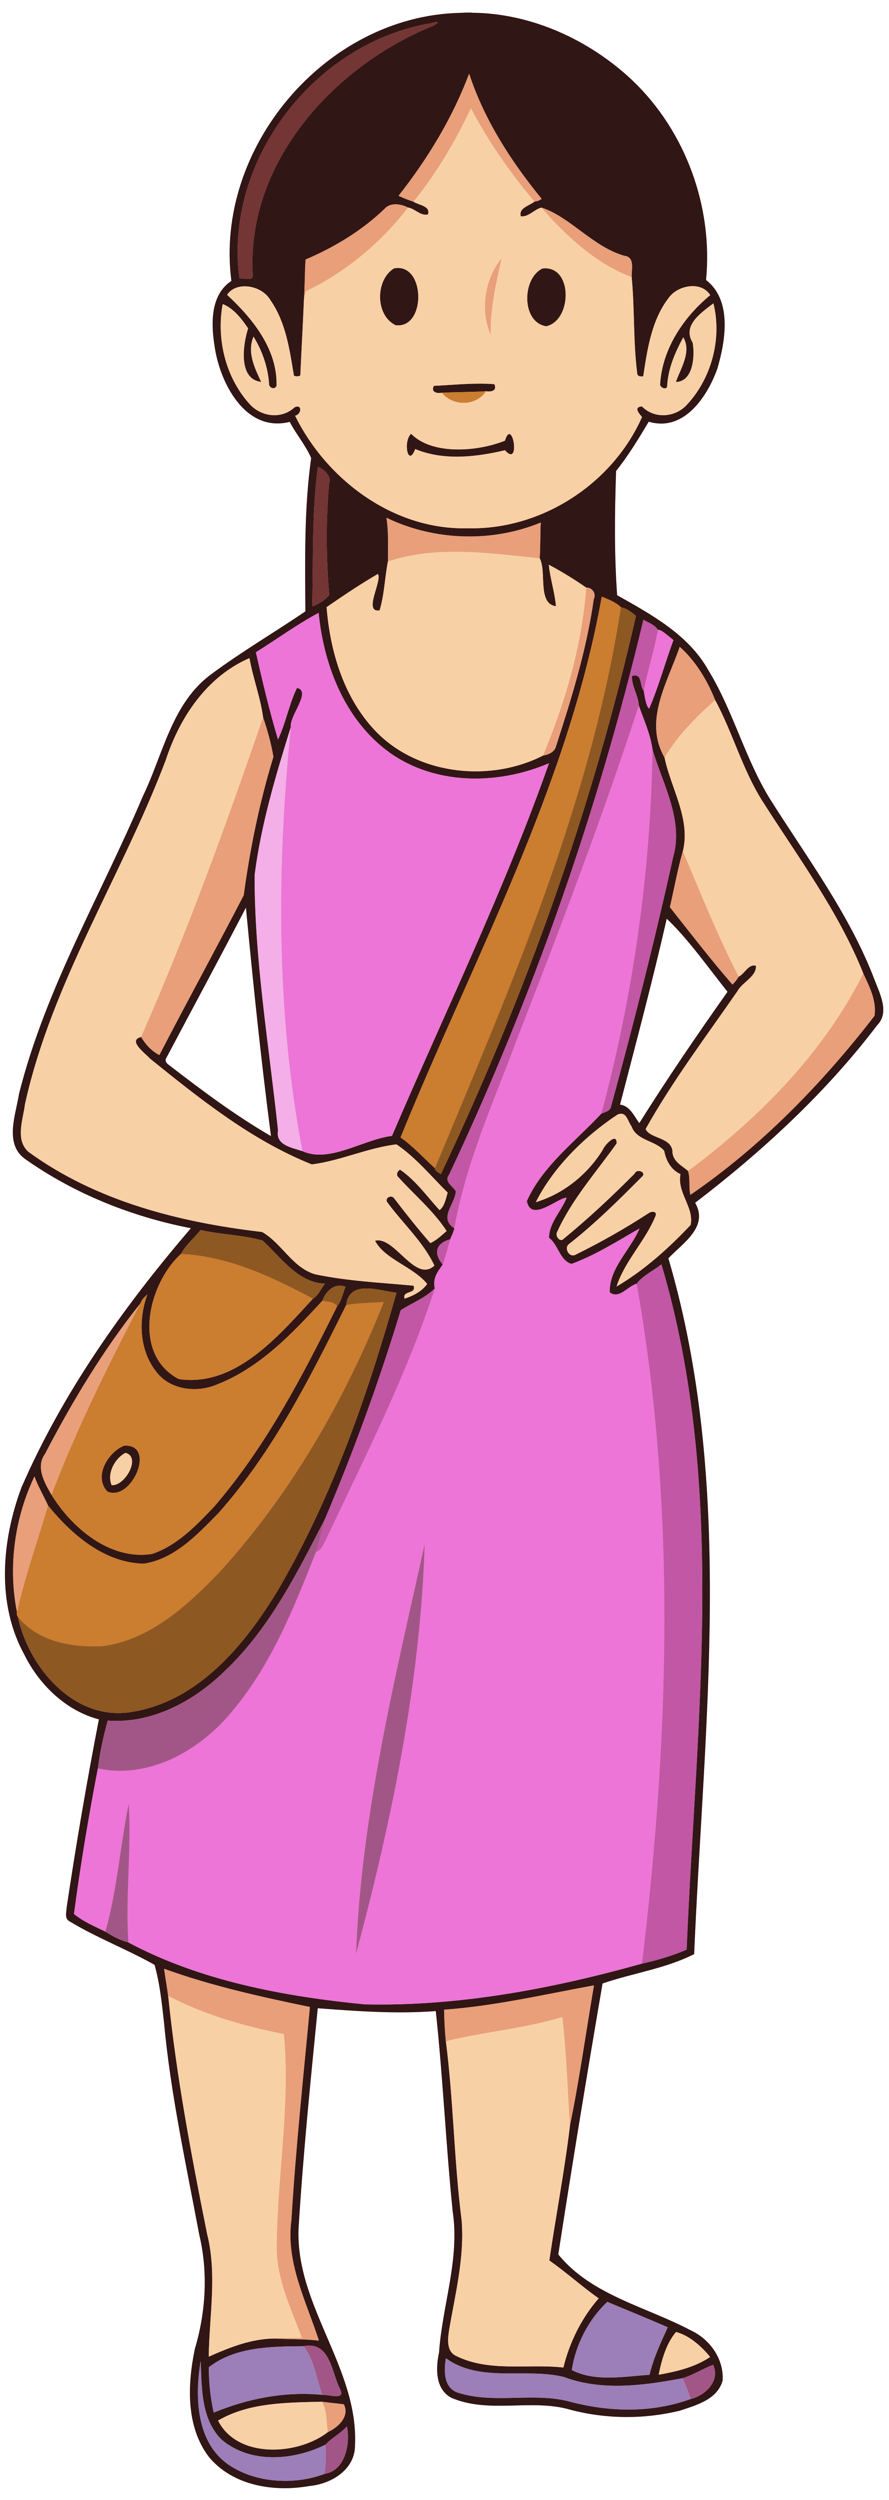 <?xml version="1.0" encoding="UTF-8"?>
<svg width="591pt" height="1661pt" version="1.1" viewBox="0 0 591 1661" xmlns="http://www.w3.org/2000/svg">
<g transform="translate(-800)">
<path d="m1113.5 8.355c-2.642-0.014-5.288 0.05-7.934 0.195-89.22 2.26-163.19 89.75-151.75 178.1-13.86 9.14-13.569 27.96-11.269 42.65 3.24 24.35 20.319 58.47 50.039 50.98 4.33 8.26 10.66 15.61 14.27 24.05-4.74 33.78-4.04 67.87-3.85 101.88-20.64 13.99-42.22 26.661-62.28 41.511-26.54 19.27-32.211 53.38-45.741 81.25-27.84 65.68-64.85 128.02-82.32 197.68-2.15 13.83-9.91 33.03 3.75 43.17 32.9 23.26 70.991 38.51 110.51 46.18-44.8 52.18-85.121 108.98-112.66 172.26-13.11 35.15-16.75 76.831 1.75 110.74 9.9 20.17 27.641 37.47 49.731 43.32-8.05 41.48-15.211 83.26-21.461 125.12-0.07 2.9-1.42 6.789 1.43 8.739 18.25 11.14 38.471 18.73 57.041 29.22 3.53 12.56 4.86 25.619 6.3 38.559 4.39 47.37 14.65 93.9 23.37 140.6 6.02 24.96 4.41 51.481-2.88 75.981-4.94 23.7-6.071 51.37 9.239 71.68 15.93 19.33 43.311 23.59 66.761 19.45 14.45-1.31 30.409-10.68 30.459-26.92 2.43-51.41-39.55-92.669-37.53-144.16 2.99-48.89 7.929-97.621 12.759-146.36 26.09 1.96 52.28 3.901 78.47 1.891 4.76 44.22 6.74 88.73 11.22 132.98 4.86 31.73-6.88 62.4-9.05 93.78-2.21 10.37-2.711 24.39 8.239 30.18 25.04 10.73 53.14 0.411 78.95 7.881 23.68 6.28 48.801 6.459 72.611 0.739 10.98-3.65 25.329-7.41 28.739-20.2 0.8-14.47-8.579-27.48-21.509-33.4-29.69-15.64-65.889-23.289-87.759-50.289 9.28-60.08 19.15-120.09 29.43-180.01 20.06-6.89 41.919-9.87 60.889-19.52 6.53-153.73 27.02-311.94-17.13-462.26 9.39-10.02 27.011-20.8 17.791-36.9 44.45-34.01 86.83-72.969 121-117.96 8.25-8.34 2.019-20.49-1.561-29.75-16.56-43.63-44.879-81.221-69.569-120.38-16.81-27.11-24.49-58.659-41.15-85.839-13.24-23.57-37.84-36.89-60.57-49.72-1.98-27.43-1.64-55.17-0.7-82.57 8.19-10.22 14.999-21.5 21.709-32.73 23.28 7 38.941-16.57 45.611-35.25 5.52-18.84 9.83-45.42-7.52-58.88 4.7-48.43-13.5-98.72-48.8-132.46-28.6-27.056-67.5-44.884-107.1-45.095zm132.42 187.9c-0.223 0.237-0.439 0.48-0.645 0.728 0.206-0.248 0.421-0.491 0.644-0.728zm-282.41 406.72c4.76 50.65 10.079 101.35 16.639 151.83-23.85-13.8-45.969-30.381-67.759-47.191-1.66-1.1-3.12-2.949-1.73-4.889 17.61-33.25 35.51-66.36 52.85-99.75zm279.75 7.389c14.07 13.28 27.569 32.481 40.409 48.561-20.24 28.58-40.021 57.59-58.641 87.25-3.67-4.86-6.11-11.401-12.83-12.291 10.64-41.08 21.641-82.13 31.061-123.52z" fill="#e89f7a"/>
<path d="m1113.5 8.355c-2.642-0.014-5.288 0.05-7.934 0.195-89.22 2.26-163.19 89.75-151.75 178.1-13.86 9.14-13.569 27.96-11.269 42.65 3.24 24.35 20.319 58.47 50.039 50.98 4.33 8.26 10.66 15.61 14.27 24.05-4.74 33.78-4.04 67.87-3.85 101.88-20.64 13.99-42.22 26.661-62.28 41.511-26.54 19.27-32.211 53.38-45.741 81.25-27.84 65.68-64.85 128.02-82.32 197.68-2.15 13.83-9.91 33.03 3.75 43.17 32.9 23.26 70.991 38.51 110.51 46.18-44.8 52.18-85.121 108.98-112.66 172.26-13.11 35.15-16.75 76.831 1.75 110.74 9.9 20.17 27.641 37.47 49.731 43.32-8.05 41.48-15.211 83.26-21.461 125.12-0.07 2.9-1.42 6.789 1.43 8.739 18.25 11.14 38.471 18.73 57.041 29.22 3.53 12.56 4.86 25.619 6.3 38.559 4.39 47.37 14.65 93.9 23.37 140.6 6.02 24.96 4.41 51.481-2.88 75.981-4.94 23.7-6.071 51.37 9.239 71.68 15.93 19.33 43.311 23.59 66.761 19.45 14.45-1.31 30.409-10.68 30.459-26.92 2.43-51.41-39.55-92.669-37.53-144.16 2.99-48.89 7.929-97.621 12.759-146.36 26.09 1.96 52.28 3.901 78.47 1.891 4.76 44.22 6.74 88.73 11.22 132.98 4.86 31.73-6.88 62.4-9.05 93.78-2.21 10.37-2.711 24.39 8.239 30.18 25.04 10.73 53.14 0.411 78.95 7.881 23.68 6.28 48.801 6.459 72.611 0.739 10.98-3.65 25.329-7.41 28.739-20.2 0.8-14.47-8.579-27.48-21.509-33.4-29.69-15.64-65.889-23.289-87.759-50.289 9.28-60.08 19.15-120.09 29.43-180.01 20.06-6.89 41.919-9.87 60.889-19.52 6.53-153.73 27.02-311.94-17.13-462.26 9.39-10.02 27.011-20.8 17.791-36.9 44.45-34.01 86.83-72.969 121-117.96 8.25-8.34 2.019-20.49-1.561-29.75-16.56-43.63-44.879-81.221-69.569-120.38-16.81-27.11-24.49-58.659-41.15-85.839-13.24-23.57-37.84-36.89-60.57-49.72-1.98-27.43-1.64-55.17-0.7-82.57 8.19-10.22 14.999-21.5 21.709-32.73 23.28 7 38.941-16.57 45.611-35.25 5.52-18.84 9.83-45.42-7.52-58.88 4.7-48.43-13.5-98.72-48.8-132.46-28.6-27.056-67.5-44.884-107.1-45.095zm-22.9 6.283c1.625 0.206-2.89 2.866-4.795 3.353-64.84 27.18-121.7 90.13-117.84 163.95 1.25 5.26-5.61 2.76-8.82 3-10.39-78.44 50.061-156.67 127.46-169.52 2.23-0.647 3.454-0.852 3.995-0.783zm21.244 34.333c10.06 30.64 27.911 58.31 48.191 83.12-1.34 1.09-3.01 1.719-4.73 1.819-3.23 2.81-10.681 4.121-9.081 9.791 5.17 0.62 8.841-4.58 13.691-5.77 18.84 5.98 34.121 25.99 54.991 31.98 7.27 0.78 4.849 8.831 5.009 14.181 2.04 21.04 0.99 42.369 3.62 63.359-0.05 2.56 1.98 2.87 4.08 2.53 2.71-18 5.54-37.469 17.03-52.239 6.03-8.28 21.501-11.251 27.511-1.661-17.64 14.5-31.761 35.49-33.291 58.72-0.81 2.46 4.539 4.991 4.659 1.541 0.62-11.59 5.241-22.161 10.681-32.211 5.84 9.59-2.09 21.29-4.9 29.65 11.68-0.2 12.709-17.69 11.159-26.13-7.05-11.56 5.721-19.85 13.791-26.12 5.93 23.67-1.451 50.671-18.441 68.261-8.09 7.79-21.131 8.339-29.091 0.209-5.72 0.53-1.999 4.49 0.081 7.07-19.72 44.56-67.141 75.169-115.89 73.889-48.92 1.32-93.691-31.94-114.74-74.78 4.31-0.82 4.91-8.04-0.35-5.57-8.78 8.18-22.409 6.361-30.119-2.419-15.81-17.61-21.96-43.111-17.67-66.181 7.28 2.85 12.609 9.781 16.889 16.161-3.54 11.03-6.62 33.799 8.67 35.559-3.89-8.54-9.62-19.429-5.07-30.089 5.8 9.41 9.511 20.08 10.331 31.13-0.31 2.85 3.87 4.57 4.98 1.5 0.64-24.32-16.05-44.791-32.88-60.391 6.19-9.33 23.119-6.36 28.739 3.45 10.33 14.69 12.82 32.88 15.68 50.18 1.33 0.78 2.94 0.68 4.27-0.05 0.75-17.05 1.731-34.109 2.441-51.159 0.56-8.62 0.46-17.27 1.02-25.87 19.22-8.2 37.43-19.169 52.55-33.709 3.79-4.35 10.87-3.301 15.55-0.841 4.69 0.7 8.409 5.8 13.259 4.6 2.03-5.6-6.261-6.219-9.641-8.489-3.39-1.1-6.689-2.4-9.909-3.9 19.38-24.58 35.91-51.81 46.93-81.12zm-47.106 129.07c-0.896-0.01-1.838 0.077-2.823 0.27-12.48 7.67-12.56 31.191 1.07 37.761 19.634 2.469 19.974-37.824 1.753-38.031zm97.83 0.216c-0.594-5e-3 -1.209 0.026-1.844 0.095-13.73 6.34-14.329 35.7 2.341 38.42 16.856-3.575 17.927-38.355-0.497-38.516zm-43.983 76.625c-10.05 0.023-20.121 1.005-30.141 1.47-2.28 4.03 2.051 5.329 5.261 4.559 9.75-0.46 19.509-0.38 29.259-0.98 3.48 0.53 7.719-0.2 5.659-4.7-3.342-0.26-6.689-0.358-10.039-0.35zm-45.291 33.311c-5.51 4.96-2.119 22.819 2.741 10.159 18.91 7.82 40.23 5.351 59.67 0.791 10.71 12.22 4.93-22.571-0.02-6.361-18.56 7.44-48.571 9.561-62.391-4.589zm-62 22.18c2.24-0.11 9.74 5.78 7.52 10.62-2.19 24.75-2.061 49.539 0.059 74.289-2.9 3.5-7.04 6.121-11.33 7.641 0.85-30.85-0.39-61.87 3.75-92.55zm45.591 33.609c31.59 15.32 70.14 16.62 102.57 3.18-0.43 7.9-0.15 15.841-0.7 23.741 4.83 8.8-1.711 30.18 10.819 31.85-0.78-9.28-3.849-18.259-4.739-27.559 8.54 4.5 17.18 9.859 24.93 15.239 3.65-0.39 6.82 3.97 4.95 7.45-4.67 33.37-14.69 65.74-25.05 97.72-0.85 3.97-5.01 5.82-8.65 6.37-34.6 17.71-81.76 13.2-110.08-14.93-21.88-22.02-31.44-53.37-33.82-83.67 11.1-7.67 22.4-15.23 34.07-22.05 3.14 4.37-10.05 25.899 1.17 24.209 3.18-10.58 3.41-21.75 5.53-32.55-0.03-9.67 0.48-19.4-1-29zm143.15 52.391c4.46 1.88 9.25 3.62 12.78 7.08 3.86 0.7 7.08 3.259 9.98 5.759-29.1 128.06-73.51 252.35-129.75 370.94-1.3-1.15-4.05-2.09-3.88-3.98-7.61-6.87-14.47-14.571-22.9-20.491 48.04-118.08 111.1-232.48 133.77-359.31zm-188.2 10.78c3.59 36.41 18.601 74 50.141 94.9 30.51 19.78 70.329 18.99 103.01 5.02-29.77 84.48-69.119 165.32-104.39 247.59-19.16 2.38-41.63 18.331-59.52 10.131-6.84-2.28-18.021-3.87-16.241-13.65-5.95-56.48-15.67-112.88-15.57-169.76 4.28-33.57 14.06-66.24 24.1-98.47-1.18-7.05 13.981-23.779 4.091-25.869-5.35 10.97-7.39 23.25-12.63 34.3-5.69-19.08-10.34-38.59-14.7-58 13.93-8.68 27.229-18.441 41.709-26.191zm215.9 4.6c3.31 1.94 7.49 3.22 9.6 6.67 2.41-0.32 7.24 4.46 10.4 6.82-5.61 15.05-9.829 30.889-16.139 45.519-1.9-0.96-3.021-7.92-3.591-11.75-3.03-3.21-0.721-12.17-7.891-9.88-0.22 6.89 4.28 12.94 4.6 19.62 3.37 9.6 7.76 19.181 9.12 29.341 6.64 22.5 20.84 46.989 13.67 71.419-12.29 55.55-26.269 110.72-41.259 165.6-0.58 3.02-3.871 3.84-6.381 4.67-17.12 18.4-39.079 34.76-49.609 58.18 2.89 14.64 20.569-2.399 26.459-2.209-3.5 8.98-11.629 16.52-11.709 26.65 6.2 4.55 7.18 15.17 14.98 17.3 15.99-5.84 30.45-15.151 45.18-23.541-5.99 14.29-20.209 26.311-19.809 42.431 6.26 4.78 11.78-3.971 17.9-5.711 3.68-5.17 11.229-8.699 16.459-12.909 43.84 148.03 22.991 303.97 16.761 455.34-9.52 4.02-19.56 7.111-29.68 9.281-59.79 16.74-122.04 28.489-184.38 27.059-53.68-5.22-109.68-15.76-157.08-41.15-5.41-1.39-10.659-4.12-15.259-7.18-7.12-3.43-14.87-6.73-20.87-11.73 4.25-32.3 9.689-64.64 15.859-96.65 1.34-10.71 3.64-21.43 6.55-31.82 29.06 2.16 56.831-12.58 77.161-32.35 30.09-28.13 48.79-65.771 67.32-101.76 19.17-45.24 36.069-91.509 50.309-138.54 7.33-4.83 16.191-7.991 22.641-14.491-1.41-6.57 1.479-10.62 5.289-15.8-6.27-7.39-4.8-14.19 4.97-16.83 0.93-2.43 2.219-4.731 2.759-7.291-10.76-6.87 0.651-16.219 0.941-24.669-2.11-3.42-7.97-6.401-4.5-10.861 55.72-118.04 99.04-241.81 129.23-368.78zm24.12 17.991c10.6 9.37 18.36 22.359 23.55 35.359 11.55 21.58 17.99 45.61 31.02 66.48 23.79 37.51 50.909 73.711 67.489 115.16 4.13 8.74 9.03 18.45 7.45 28.2-34.86 45.02-75.32 86.659-122.38 118.89-1.17-5.23 0.02-10.679-1.53-15.839-4.6-3.96-10.67-6.481-10.47-13.841-1.69-8.72-14.779-7.63-17.809-14.02 17.93-32.04 40.279-61.58 61.159-91.78 3.26-5.92 12.71-9.601 12.17-16.741-4.94-1.34-7.439 5.31-11.459 7.3-1.05 1.95-2.501 3.65-4.081 5.2-14.44-16.58-27.919-34.119-41.589-51.389 2.83-12.35 5.089-24.9 8.559-37.07 5.32-21.71-7.89-41.69-12.18-62.4-14.08-24.42 1.97-49.749 10.1-73.509zm-285.99 7.489c2.31 13.25 7.29 26.08 9.05 39.38 2.86 8.48 5.351 17.39 6.841 26.2-9.22 30.02-15.531 60.911-19.741 91.961-18.4 35.53-37.67 70.65-56.08 106.18-5.11-2.59-9.239-7.091-12.109-11.991-9.37 2.28 2.989 10.951 5.909 14.361 33.28 26.83 67.53 54.319 107.58 70.289 19.04-2.42 37.231-11.069 56.261-13.309 12.87 8.67 22.979 21.149 34.039 32.009-1.09 3.75-2.159 9.391-5.409 11.661-8.42-9.23-15.83-19.74-26.23-26.88-1.48 0.86-2.56 2.63-1.7 4.33 10.8 12.17 23.75 22.74 32.67 36.45-3.41 2.9-6.721 6.119-10.831 8.039-8.44-9.7-16.439-19.779-24.239-29.989-1.72-2.13-5.91-0.281-4.6 2.559 10.35 14.2 23.979 26.34 31.539 42.35-12.84 11.92-26.489-19.93-39.469-16.5 6.4 12.3 25.439 17.28 34.639 28.68-3.29 4.79-9.42 8.03-15.03 9.77-1.66-5.67 8.159-2.789 5.959-8.609-21.82-2.04-43.9-3.03-65.43-7.57-15.1-4.43-22.259-20.78-35.239-28.1-54.68-6.39-110.17-20.37-155.29-53.25-8.98-8.01-3.53-21.489-2.3-31.659 17.88-81.04 64.371-151.51 93.541-228.45 9.37-28.68 27.409-55.671 55.719-67.911zm-2.369 165.74c4.76 50.65 10.079 101.35 16.639 151.83-23.85-13.8-45.969-30.381-67.759-47.191-1.66-1.1-3.12-2.949-1.73-4.889 17.61-33.25 35.51-66.36 52.85-99.75zm279.75 7.389c14.07 13.28 27.569 32.481 40.409 48.561-20.24 28.58-40.021 57.59-58.641 87.25-3.67-4.86-6.11-11.401-12.83-12.291 10.64-41.08 21.641-82.13 31.061-123.52zm-30.247 129.58c3.773 0.114 4.617 5.557 6.786 8.316 3.39 9.67 15.971 9.391 21.761 16.341 1.28 6.66 4.469 12.5 10.819 15.5-2.41 12.29 9.191 22.079 6.741 33.739-14.55 15.47-30.919 30.14-49.259 40.93 5.5-17.1 19.319-30.419 25.989-47.089 1.02-3.17-2.86-3.02-4.62-1.68-15.66 10.16-31.949 19.43-48.709 27.65-4.07 2.14-7.87-4.51-4.2-7.17 17.49-13.72 33.291-29.441 48.941-45.191 2.07-2.95-4.221-4.829-5.331-1.589-15 15.11-30.599 29.699-47.059 43.209-2.54 2.92-6.02-1.72-4.5-4.4 9.81-21.7 25.931-39.63 39.541-58.82 0.31-7.89-8.241 1.36-9.131 4.13-10.11 16.45-26.259 29.401-44.589 34.891 11.55-23.07 32.64-43.9 54.4-58.23 0.927-0.395 1.725-0.557 2.424-0.536zm-279.7 77.25c13.61 3.05 27.86 3.239 41.25 6.969 12.4 11.19 23.08 27.83 41.45 28.7-2.54 3.23-4.32 7.86-7.92 9.95-23.02 24.86-51.56 58.881-89.22 53.431-31.45-16.58-20.45-63.331 1.45-83.161 3.16-6.05 8.851-10.519 12.991-15.889zm92.508 36.952c1.236-0.013 2.535 0.216 3.883 0.738-1.73 4.26-2.601 9.49-5.511 12.9-23.21 46.75-47.649 93.691-81.989 133.41-11.81 12.42-24.4 25.609-41.07 31.219-27.76 4.39-53.09-17.009-66.82-39.209-4.58-7.92-10.77-18.54-4.37-27.22 18.28-35.05 38.8-69.269 63.53-100.14 0.63-2.51 2.771-4.16 4.541-5.87-6.19 16.84-5.45 37.45 6.2 51.78 9.36 11.95 27.129 13.76 40.409 7.92 28.16-11.06 49.671-33.651 69.691-55.491 1.974-5.346 6.153-9.979 11.508-10.038zm17.934 1.855c6.843 0.025 14.728 2.368 19.848 2.862-19.31 68.26-42.871 136.33-78.931 197.8-21.77 36.01-52.649 73.42-96.559 80.62-38.14 6.88-68.921-28.949-76.241-63.139-0.65-0.92-0.83-1.921-0.53-2.981-6.02-30.17-1.599-62.549 11.591-90.239 2.45 6.72 6.119 12.869 9.059 19.359 15.44 19.02 37.37 38.19 63.73 38.58 20.6-3.22 35.641-19.459 49.541-33.609 36.19-40.7 60.87-89.809 84.9-138.21 0.95-8.775 6.75-11.069 13.592-11.044zm-160.19 104.44c-0.321-5.6e-4 -0.652 8e-3 -0.992 0.027-10.63 4.2-20.551 20.391-11.191 30.461 15.839 7.038 32.424-30.449 12.183-30.488zm-0.133 4.817c10.55 2.57-0.09 22.1-9.18 21.48-3.35-7.76 2.1-17.88 9.18-21.48zm25.73 342.76c31.41 11.38 64.26 18.631 96.9 25.381-4.41 47.08-9.45 94.149-12.28 141.37-3.94 28.17 9.871 54.24 18.261 80.27-9.67-1.09-19.391-0.829-29.081-1.359-15.67-0.01-30.36 5.919-44.18 12.059 0.38-27.13 5.65-54.73-1.05-81.45-10.55-52.44-20.459-105.02-25.889-158.26-0.75-6.03-1.921-12.001-2.681-18.011zm285.75 11.02c-5.29 30.86-9.769 63.04-15.959 93.07-3.61 30-9.32 59.79-13.75 89.7 11.27 7.86 21.69 17.389 32.83 25.159-11.45 13.15-19.309 29.07-23.489 45.97-23.75-2.64-49.241 3.27-71.441-7.77-6.23-2.95-5.43-10.85-4.62-16.53 4.09-24.27 10.39-48.51 8.45-73.35-5.09-39.56-5.41-79.6-10.5-119.15-0.64-6.98-1.019-13.96-1.139-20.95 33.63-2.37 66.579-10.13 99.619-16.15zm8.861 210.26c13.39 5.63 26.86 11.08 40.18 16.88-4.64 10.26-9.53 20.49-12.12 31.6-16.66 1.06-36.26 4.86-51.68-3.2 2.53-16.82 11.24-33.72 23.62-45.28zm45.659 20.019c8.78 2.32 16.83 9.381 22.68 16.611-10.19 6.86-22.309 9.67-34.219 11.8 1.98-9.89 5.029-20.681 11.539-28.411zm-244.41 9.067c14.612-0.511 15.655 18.012 20.961 28.653 4.21 8.07-7.069 3.791-11.789 4.041-24.76-2.33-49.3 2.38-72.07 11.83-2.21-9.9-3.34-20.079-3.23-30.209 17.76-13.72 41.669-13.72 63.019-13.95 1.1-0.211 2.135-0.33 3.109-0.364zm91.411 8.383c22.9 16.49 52.891 6.181 78.441 12.441 25.34 9.49 53.139 5.689 79.009 0.809 7.08-2.21 13.391-6.289 20.261-8.889 4.81 10.78-5.241 20.38-14.991 22.73-25.23 9.22-53.199 8.741-79.009 2.091-24.94-7.18-51.59 1.69-76.32-6.5-9.06-3.71-8.671-14.611-7.391-22.681zm-163 1.82c0.73 17.78 0.201 38.661 13.861 52.191 19.07 16.25 47.769 13.969 69.159 3.359 3.75-4.27 10.099-7.429 14.209-12.089 2.34 11.42-1.039 29.4-14.859 31.55-18.71 7.12-43.61 6.439-61.65-4.691-23.73-14.31-24.8-46-20.72-70.32zm80.58 27.07c4.86 0.67 9.741 1.05 14.611 1.72 4.08 8.02-3.75 15.3-10.65 18.48-19.56 15.25-59.89 18.11-73-7.67 20.72-12.14 45.819-11.92 69.039-12.53z" fill="#311616"/>
<path d="m1090.6 14.638c-0.541-0.069-1.765 0.135-3.995 0.783-77.4 12.85-137.85 91.08-127.46 169.52 3.21-0.24 10.07 2.26 8.82-3-3.86-73.82 53.001-136.77 117.84-163.95 1.905-0.487 6.42-3.147 4.795-3.353zm-79.306 295.73c-4.14 30.68-2.9 61.7-3.75 92.55 4.29-1.52 8.43-4.141 11.33-7.641-2.12-24.75-2.249-49.539-0.059-74.289 2.22-4.84-5.28-10.73-7.52-10.62z" fill="#743535"/>
<path d="m1111.9 48.97c-11.02 29.31-27.55 56.54-46.93 81.12 3.22 1.5 6.519 2.8 9.909 3.9 15.41-18.9 27.771-40.151 38.261-62.131 11.58 22.26 26.08 42.86 42.22 62.05 1.72-0.1 3.39-0.729 4.73-1.819-20.28-24.81-38.131-52.48-48.191-83.12zm-48.748 86.777c-2.829-0.026-5.546 0.798-7.441 2.973-15.12 14.54-33.33 25.509-52.55 33.709-0.56 8.6-0.46 17.25-1.02 25.87 0.31-1.21 0.92-3.64 1.22-4.85 26.6-12.69 49.95-32.24 67.9-55.57-2.34-1.23-5.281-2.107-8.109-2.133zm96.819 2.183c16.6 18.94 36.09 37.141 60 46.161-0.16-5.35 2.261-13.401-5.009-14.181-20.87-5.99-36.151-26-54.991-31.98zm-26.47 33.661c-11.19 13.81-14.409 34.609-7.209 50.859-0.53-17.04 3.519-34.319 7.209-50.859zm-76.559 172.39c1.48 9.6 0.97 19.33 1 29 32.8-10.77 67.38-5.47 100.87-2.08 0.55-7.9 0.27-15.841 0.7-23.741-32.43 13.44-70.98 12.14-102.57-3.18zm133.56 46.431c-0.223-0.011-0.45-6e-3 -0.678 0.019-2.91 38.6-13.94 75.941-28.75 111.54 3.64-0.55 7.8-2.4 8.65-6.37 10.36-31.98 20.38-64.35 25.05-97.72 1.753-3.263-0.923-7.298-4.272-7.469zm61.372 39.33c-8.13 23.76-24.18 49.089-10.1 73.509 8.77-14.58 20.91-27 33.65-38.15-5.19-13-12.95-25.989-23.55-35.359zm-276.94 46.869c-24.62 71.63-50.519 143.09-81.089 212.35 2.87 4.9 6.999 9.401 12.109 11.991 18.41-35.53 37.68-70.65 56.08-106.18 4.21-31.05 10.521-61.941 19.741-91.961-1.49-8.81-3.981-17.72-6.841-26.2zm278.94 89.04c-3.47 12.17-5.729 24.72-8.559 37.07 13.67 17.27 27.149 34.809 41.589 51.389 1.58-1.55 3.031-3.25 4.081-5.2-13.97-27.01-25.211-55.309-37.111-83.259zm119.98 81.091c-26.46 52.91-69.469 96.19-116.46 131.25 1.55 5.16 0.36 10.609 1.53 15.839 47.06-32.23 87.52-73.869 122.38-118.89 1.58-9.75-3.32-19.46-7.45-28.2zm-480.44 219.1c-24.73 30.87-45.25 65.089-63.53 100.14-6.4 8.68-0.21 19.3 4.37 27.22 16.61-43.79 37.649-85.899 59.159-127.36zm-70.539 115.08c-13.19 27.69-17.611 60.069-11.591 90.239 5.48-24.03 13.74-47.29 20.65-70.88-2.94-6.49-6.609-12.639-9.059-19.359zm86.189 327.09c0.76 6.01 1.931 11.981 2.681 18.011 24.13 12.5 50.37 20.14 76.93 25.32 4.44 46.76-4.341 93.689-4.741 140.52-0.39 21.76 9.33 41.511 16.75 61.381-5.94 0.17-11.89 0.03-17.82 0.43 9.69 0.53 19.411 0.269 29.081 1.359-8.39-26.03-22.201-52.1-18.261-80.27 2.83-47.22 7.87-94.289 12.28-141.37-32.64-6.75-65.49-14.001-96.9-25.381zm285.75 11.02c-33.04 6.02-65.989 13.78-99.619 16.15 0.12 6.99 0.499 13.97 1.139 20.95 24.77-6.15 52.31-8.459 77.45-16.089 2.81 23.89 3.44 48.049 5.07 72.059 6.19-30.03 10.669-62.21 15.959-93.07zm-180.9 276.62c3.65 5.96 2.951 13.45 3.961 20.2 6.9-3.18 14.73-10.46 10.65-18.48-4.87-0.67-9.751-1.05-14.611-1.72z" fill="#e89f7a"/>
<path d="m1113.1 71.859c-10.49 21.98-22.851 43.231-38.261 62.131 3.38 2.27 11.671 2.889 9.641 8.489-4.85 1.2-8.569-3.9-13.259-4.6-17.95 23.33-41.3 42.88-67.9 55.57-0.3 1.21-0.91 3.64-1.22 4.85-0.71 17.05-1.691 34.109-2.441 51.159-1.33 0.73-2.94 0.83-4.27 0.05-2.86-17.3-5.35-35.49-15.68-50.18-5.62-9.81-22.549-12.78-28.739-3.45 16.83 15.6 33.52 36.071 32.88 60.391-1.11 3.07-5.29 1.35-4.98-1.5-0.82-11.05-4.531-21.72-10.331-31.13-4.55 10.66 1.18 21.549 5.07 30.089-15.29-1.76-12.21-24.529-8.67-35.559-4.28-6.38-9.609-13.311-16.889-16.161-4.29 23.07 1.86 48.571 17.67 66.181 7.71 8.78 21.339 10.599 30.119 2.419 5.26-2.47 4.66 4.75 0.35 5.57 21.05 42.84 65.821 76.1 114.74 74.78 48.75 1.28 96.171-29.329 115.89-73.889-2.08-2.58-5.801-6.54-0.081-7.07 7.96 8.13 21.001 7.581 29.091-0.209 16.99-17.59 24.371-44.591 18.441-68.261-8.07 6.27-20.841 14.56-13.791 26.12 1.55 8.44 0.521 25.93-11.159 26.13 2.81-8.36 10.74-20.06 4.9-29.65-5.44 10.05-10.061 20.621-10.681 32.211-0.12 3.45-5.469 0.919-4.659-1.541 1.53-23.23 15.651-44.22 33.291-58.72-6.01-9.59-21.481-6.619-27.511 1.661-11.49 14.77-14.32 34.239-17.03 52.239-2.1 0.34-4.13 0.03-4.08-2.53-2.63-20.99-1.58-42.319-3.62-63.359-23.91-9.02-43.4-27.221-60-46.161-4.85 1.19-8.521 6.39-13.691 5.77-1.6-5.67 5.851-6.981 9.081-9.791-16.14-19.19-30.64-39.79-42.22-62.05zm20.359 99.731c-3.69 16.54-7.739 33.819-7.209 50.859-7.2-16.25-3.981-37.049 7.209-50.859zm-68.706 6.448c18.22 0.207 17.881 40.5-1.753 38.031-13.63-6.57-13.55-30.091-1.07-37.761 0.986-0.194 1.927-0.28 2.823-0.27zm97.83 0.216c18.424 0.161 17.353 34.941 0.497 38.516-16.67-2.72-16.071-32.08-2.341-38.42 0.635-0.069 1.249-0.101 1.844-0.095zm-43.983 76.625c3.35-8e-3 6.697 0.09 10.039 0.35 2.06 4.5-2.179 5.23-5.659 4.7-6.2 9.79-21.729 10.29-29.259 0.98-3.21 0.77-7.541-0.529-5.261-4.559 10.02-0.465 20.091-1.447 30.141-1.47zm-45.291 33.311c13.82 14.15 43.831 12.029 62.391 4.589 4.95-16.21 10.73 18.581 0.02 6.361-19.44 4.56-40.76 7.029-59.67-0.791-4.86 12.66-8.251-5.199-2.741-10.159zm28.422 78.377c-14.791 0.066-29.481 1.701-43.831 6.412-2.12 10.8-2.35 21.97-5.53 32.55-11.22 1.69 1.97-19.839-1.17-24.209-11.67 6.82-22.97 14.38-34.07 22.05 2.38 30.3 11.94 61.65 33.82 83.67 28.32 28.13 75.48 32.64 110.08 14.93 14.81-35.6 25.84-72.941 28.75-111.54-7.75-5.38-16.39-10.739-24.93-15.239 0.89 9.3 3.959 18.279 4.739 27.559-12.53-1.67-5.989-23.05-10.819-31.85-18.838-1.907-38.022-4.417-57.039-4.333zm-135.89 70.663c-28.31 12.24-46.349 39.231-55.719 67.911-29.17 76.94-75.661 147.41-93.541 228.45-1.23 10.17-6.68 23.649 2.3 31.659 45.12 32.88 100.61 46.86 155.34 53.25 12.98 7.32 20.139 23.67 35.239 28.1 21.53 4.54 43.61 5.53 65.43 7.57 2.2 5.82-7.619 2.939-5.959 8.609 5.61-1.74 11.74-4.98 15.03-9.77-9.2-11.4-28.239-16.38-34.639-28.68 12.98-3.43 26.629 28.42 39.469 16.5-7.56-16.01-21.189-28.15-31.539-42.35-1.31-2.84 2.88-4.689 4.6-2.559 7.8 10.21 15.799 20.289 24.239 29.989 4.11-1.92 7.421-5.139 10.831-8.039-8.92-13.71-21.87-24.28-32.67-36.45-0.86-1.7 0.22-3.47 1.7-4.33 10.4 7.14 17.81 17.65 26.23 26.88 3.25-2.27 4.319-7.911 5.409-11.661-11.06-10.86-21.169-23.339-34.039-32.009-19.03 2.24-37.221 10.889-56.261 13.309-40.05-15.97-74.3-43.459-107.58-70.289-2.92-3.41-15.279-12.081-5.909-14.361 30.57-69.26 56.469-140.72 81.089-212.35-1.76-13.3-6.74-26.13-9.05-39.38zm309.59 27.87c-12.74 11.15-24.88 23.57-33.65 38.15 4.29 20.71 17.5 40.69 12.18 62.4 11.9 27.95 23.141 56.249 37.111 83.259 4.02-1.99 6.519-8.64 11.459-7.3 0.54 7.14-8.91 10.821-12.17 16.741-20.88 30.2-43.229 59.74-61.159 91.78 3.03 6.39 16.119 5.3 17.809 14.02-0.2 7.36 5.87 9.881 10.47 13.841 46.99-35.06 89.999-78.34 116.46-131.25-16.58-41.45-43.699-77.651-67.489-115.16-13-20.87-19.4-44.9-31-66.48zm-62.406 274.83c-0.699-0.021-1.497 0.141-2.424 0.536-21.76 14.33-42.85 35.16-54.4 58.23 18.33-5.49 34.479-18.441 44.589-34.891 0.89-2.77 9.441-12.02 9.131-4.13-13.61 19.19-29.731 37.12-39.541 58.82-1.52 2.68 1.96 7.32 4.5 4.4 16.46-13.51 32.059-28.099 47.059-43.209 1.11-3.24 7.401-1.361 5.331 1.589-15.65 15.75-31.451 31.471-48.941 45.191-3.67 2.66 0.13 9.31 4.2 7.17 16.76-8.22 33.049-17.49 48.709-27.65 1.76-1.34 5.64-1.49 4.62 1.68-6.67 16.67-20.489 29.989-25.989 47.089 18.34-10.79 34.709-25.46 49.259-40.93 2.45-11.66-9.151-21.449-6.741-33.739-6.35-3-9.539-8.84-10.819-15.5-5.79-6.95-18.371-6.671-21.761-16.341-2.168-2.759-3.013-8.202-6.786-8.316zm-329.62 225.32c-7.08 3.6-12.53 13.72-9.18 21.48 9.09 0.62 19.73-18.91 9.18-21.48zm28.411 360.77c5.43 53.24 15.339 105.82 25.889 158.26 6.7 26.72 1.43 54.32 1.05 81.45 13.82-6.14 28.51-12.069 44.18-12.059 5.93-0.4 11.88-0.26 17.82-0.43-7.42-19.87-17.14-39.621-16.75-61.381 0.4-46.83 9.181-93.759 4.741-140.52-26.56-5.18-52.8-12.82-76.93-25.32zm262.04 14.02c-25.14 7.63-52.68 9.939-77.45 16.089 5.09 39.55 5.41 79.59 10.5 119.15 1.94 24.84-4.36 49.08-8.45 73.35-0.81 5.68-1.61 13.58 4.62 16.53 22.2 11.04 47.691 5.13 71.441 7.77 4.18-16.9 12.039-32.82 23.489-45.97-11.14-7.77-21.56-17.299-32.83-25.159 4.43-29.91 10.14-59.7 13.75-89.7-1.63-24.01-2.26-48.169-5.07-72.059zm75.55 209.27c-6.51 7.73-9.559 18.521-11.539 28.411 11.91-2.13 24.029-4.94 34.219-11.8-5.85-7.23-13.9-14.291-22.68-16.611zm-235.42 46.341c-23.22 0.61-48.319 0.39-69.039 12.53 13.11 25.78 53.44 22.92 73 7.67-1.01-6.75-0.311-14.24-3.961-20.2z" fill="#f8d0a5"/>
<path d="m1123 259.93c-9.75 0.6-19.509 0.52-29.259 0.98 7.53 9.31 23.059 8.81 29.259-0.98zm77.07 136.44c-22.67 126.83-85.73 241.23-133.77 359.31 8.43 5.92 15.29 13.621 22.9 20.491 50.37-120.84 103.55-242.36 123.65-372.72-3.53-3.46-8.32-5.2-12.78-7.08zm-279.79 436.71c-21.9 19.83-32.9 66.581-1.45 83.161 37.66 5.45 66.2-28.571 89.22-53.431-27.67-14.59-55.82-28.11-87.77-29.73zm-22.31 26.89c-1.77 1.71-3.911 3.36-4.541 5.87-21.51 41.46-42.55 83.57-59.16 127.36 13.73 22.2 39.06 43.599 66.82 39.209 16.67-5.61 29.26-18.799 41.07-31.219 34.34-39.72 58.779-86.661 81.989-133.41-2.31-3.1-6.43-2.87-9.88-3.6-20.02 21.84-41.531 44.431-69.691 55.491-13.28 5.84-31.05 4.03-40.41-7.92-11.65-14.33-12.39-34.94-6.2-51.78zm157.14 5.059c-8.33 0.57-16.761 0.521-24.991 2.011-24.03 48.4-48.71 97.509-84.9 138.21-13.9 14.15-28.941 30.389-49.541 33.609-26.36-0.39-48.29-19.56-63.73-38.58-6.91 23.59-15.17 46.85-20.65 70.88-0.3 1.06-0.12 2.061 0.53 2.981 13.22 16.58 35.701 20.399 55.681 19.609 31.79-3.9 56.86-26.94 78.18-49.03 47.5-52.04 83.47-114.4 109.42-179.69zm-171.59 95.4c20.241 0.038 3.656 37.526-12.183 30.488-9.36-10.07 0.561-26.261 11.191-30.461 0.34-0.019 0.671-0.027 0.992-0.027z" fill="#cb7d30"/>
<path d="m1212.8 403.45c-20.1 130.36-73.28 251.88-123.65 372.72-0.17 1.89 2.58 2.83 3.88 3.98 56.24-118.59 100.65-242.88 129.75-370.94-2.9-2.5-6.12-5.059-9.98-5.759zm-279.5 413.74c-4.14 5.37-9.831 9.839-12.991 15.889 31.95 1.62 60.1 15.14 87.77 29.73 3.6-2.09 5.38-6.72 7.92-9.95-18.37-0.87-29.05-17.51-41.45-28.7-13.39-3.73-27.64-3.919-41.25-6.969zm92.508 36.952c-5.354 0.058-9.533 4.691-11.508 10.038 3.45 0.73 7.57 0.5 9.88 3.6 2.91-3.41 3.781-8.64 5.511-12.9-1.348-0.521-2.647-0.751-3.883-0.738zm17.934 1.855c-6.843-0.025-12.642 2.269-13.592 11.044 8.23-1.49 16.661-1.441 24.991-2.011-25.95 65.29-61.92 127.65-109.42 179.69-21.32 22.09-46.39 45.13-78.18 49.03-19.98 0.79-42.461-3.029-55.681-19.609 7.32 34.19 38.101 70.019 76.241 63.139 43.91-7.2 74.789-44.61 96.559-80.62 36.06-61.47 59.621-129.54 78.931-197.8-5.12-0.495-13.006-2.837-19.848-2.862z" fill="#8e5822"/>
<path d="m1011.8 407.15c-14.48 7.75-27.779 17.511-41.709 26.191 4.36 19.41 9.01 38.92 14.7 58 5.24-11.05 7.28-23.33 12.63-34.3 9.89 2.09-5.271 18.819-4.091 25.869-9.39 93.74-9.939 189.04 7.711 281.88 17.89 8.2 40.36-7.751 59.52-10.131 35.27-82.27 74.619-163.11 104.39-247.59-32.68 13.97-72.499 14.76-103.01-5.02-31.54-20.9-46.551-58.49-50.141-94.9zm225.98 11.267c-0.169-0.018-0.329-0.017-0.48 3e-3 -2.27 13.72-6.87 26.919-9.33 40.589 0.57 3.83 1.691 10.79 3.591 11.75 6.31-14.63 10.529-30.469 16.139-45.519-2.962-2.212-7.392-6.553-9.92-6.823zm-13.1 50.333c-24.43 74.88-52.49 148.5-81.08 221.88-15.36 41.29-33.91 81.75-41.57 125.43-0.54 2.56-1.829 4.861-2.759 7.291-1.66 5.61-3.04 11.29-4.97 16.83-3.81 5.18-6.699 9.23-5.289 15.8-18.86 58.21-46.92 112.81-72.9 168.03-1.46 2.77-2.78 6.131-6.1 7.041-15.13 38.51-30.94 77.931-58.65 109.34-21.15 24.06-53.531 41.48-86.331 34.55-6.17 32.01-11.609 64.35-15.859 96.65 6 5 13.75 8.3 20.87 11.73 7.74-27.56 9.82-56.71 15.45-84.87 1.94 30.62-2.231 61.36-0.191 92.05 47.4 25.39 103.4 35.93 157.08 41.15 62.34 1.43 124.59-10.319 184.38-27.059 18.03-149.8 22.879-302.65-3.541-451.71-6.12 1.74-11.64 10.491-17.9 5.711-0.4-16.12 13.819-28.141 19.809-42.431-14.73 8.39-29.19 17.701-45.18 23.541-7.8-2.13-8.78-12.75-14.98-17.3 0.08-10.13 8.209-17.67 11.709-26.65-5.89-0.19-23.569 16.849-26.459 2.209 10.53-23.42 32.489-39.78 49.609-58.18 21.1-78.79 32.7-160.13 33.97-241.69-1.36-10.16-5.75-19.741-9.12-29.341zm-142.4 557.24c-2.84 91.44-21.829 183.25-45.609 271.98 3.37-91.32 25.729-182.44 45.609-271.98z" fill="#ec75d7"/>
<path d="m1227.7 411.75c-30.19 126.97-73.51 250.74-129.23 368.78-3.47 4.46 2.39 7.441 4.5 10.861-0.29 8.45-11.701 17.799-0.941 24.669 7.66-43.68 26.21-84.14 41.57-125.43 28.59-73.38 56.65-147 81.08-221.88-0.32-6.68-4.82-12.73-4.6-19.62 7.17-2.29 4.861 6.67 7.891 9.88 2.46-13.67 7.06-26.869 9.33-40.589-2.11-3.45-6.29-4.73-9.6-6.67zm6.1 86.341c-1.27 81.56-12.87 162.9-33.97 241.69 2.51-0.83 5.801-1.65 6.381-4.67 14.99-54.88 28.969-110.05 41.259-165.6 7.17-24.43-7.03-48.919-13.67-71.419zm-134.5 325.26c-9.77 2.64-11.24 9.44-4.97 16.83 1.93-5.54 3.31-11.22 4.97-16.83zm140.41 16.62c-5.23 4.21-12.779 7.739-16.459 12.909 26.42 149.06 21.571 301.91 3.541 451.71 10.12-2.17 20.16-5.261 29.68-9.281 6.23-151.37 27.079-307.31-16.761-455.34zm-150.67 16.009c-6.45 6.5-15.311 9.661-22.641 14.491-14.24 47.03-31.139 93.299-50.309 138.54-1.79 7.41-4.02 14.691-6.05 22.041 3.32-0.91 4.64-4.271 6.1-7.041 25.98-55.22 54.04-109.82 72.9-168.03z" fill="#c157a5"/>
<path d="m993.36 482.91c-9.39 93.74-9.94 189.04 7.71 281.88-6.84-2.28-18.02-3.87-16.24-13.65-5.95-56.48-15.67-112.88-15.57-169.76 4.28-33.57 14.06-66.24 24.1-98.47z" fill="#f4aee8"/>
<path d="m1016.1 1009c-18.53 35.99-37.23 73.631-67.32 101.76-20.33 19.77-48.101 34.51-77.161 32.35-2.91 10.39-5.21 21.11-6.55 31.82 32.8 6.93 65.181-10.49 86.331-34.55 27.71-31.41 43.52-70.831 58.65-109.34 2.03-7.35 4.26-14.631 6.05-22.041zm66.219 16.981c-19.88 89.54-42.239 180.66-45.609 271.98 23.78-88.73 42.769-180.54 45.609-271.98zm-196.78 172.4c-5.63 28.16-7.71 57.31-15.45 84.87 4.6 3.06 9.849 5.79 15.259 7.18-2.04-30.69 2.131-61.43 0.191-92.05zm119.45 359.93c-0.974 0.034-2.009 0.153-3.109 0.364 7.02 9.27 8.581 21.49 12.281 32.33 4.72-0.25 15.999 4.029 11.789-4.041-5.306-10.641-6.349-29.164-20.961-28.653zm269.12 12.744c-6.87 2.6-13.181 6.679-20.261 8.889 1.89 4.53 3.78 9.131 5.27 13.841 9.75-2.35 19.801-11.95 14.991-22.73zm-243.48 40.92c-4.11 4.66-10.459 7.819-14.209 12.089 0.36 6.47 0.28 13.011-0.65 19.461 13.82-2.15 17.199-20.13 14.859-31.55z" fill="#a25688"/>
<path d="m1203.7 1529.3c-12.38 11.56-21.09 28.46-23.62 45.28 15.42 8.06 35.02 4.26 51.68 3.2 2.59-11.11 7.48-21.34 12.12-31.6-13.32-5.8-26.79-11.25-40.18-16.88zm-201.86 29.45c-21.35 0.23-45.259 0.23-63.019 13.95-0.11 10.13 1.02 20.309 3.23 30.209 22.77-9.45 47.31-14.16 72.07-11.83-3.7-10.84-5.261-23.06-12.281-32.33zm94.52 8.019c-1.28 8.07-1.669 18.971 7.391 22.681 24.73 8.19 51.38-0.68 76.32 6.5 25.81 6.65 53.779 7.129 79.009-2.091-1.49-4.71-3.38-9.311-5.27-13.841-25.87 4.88-53.669 8.681-79.009-0.809-25.55-6.26-55.541 4.049-78.441-12.441zm-163 1.82c-4.08 24.32-3.01 56.01 20.72 70.32 18.04 11.13 42.94 11.811 61.65 4.691 0.93-6.45 1.01-12.991 0.65-19.461-21.39 10.61-50.089 12.891-69.159-3.359-13.66-13.53-13.131-34.411-13.861-52.191z" fill="#9c7eb8"/>
</g>
</svg>
